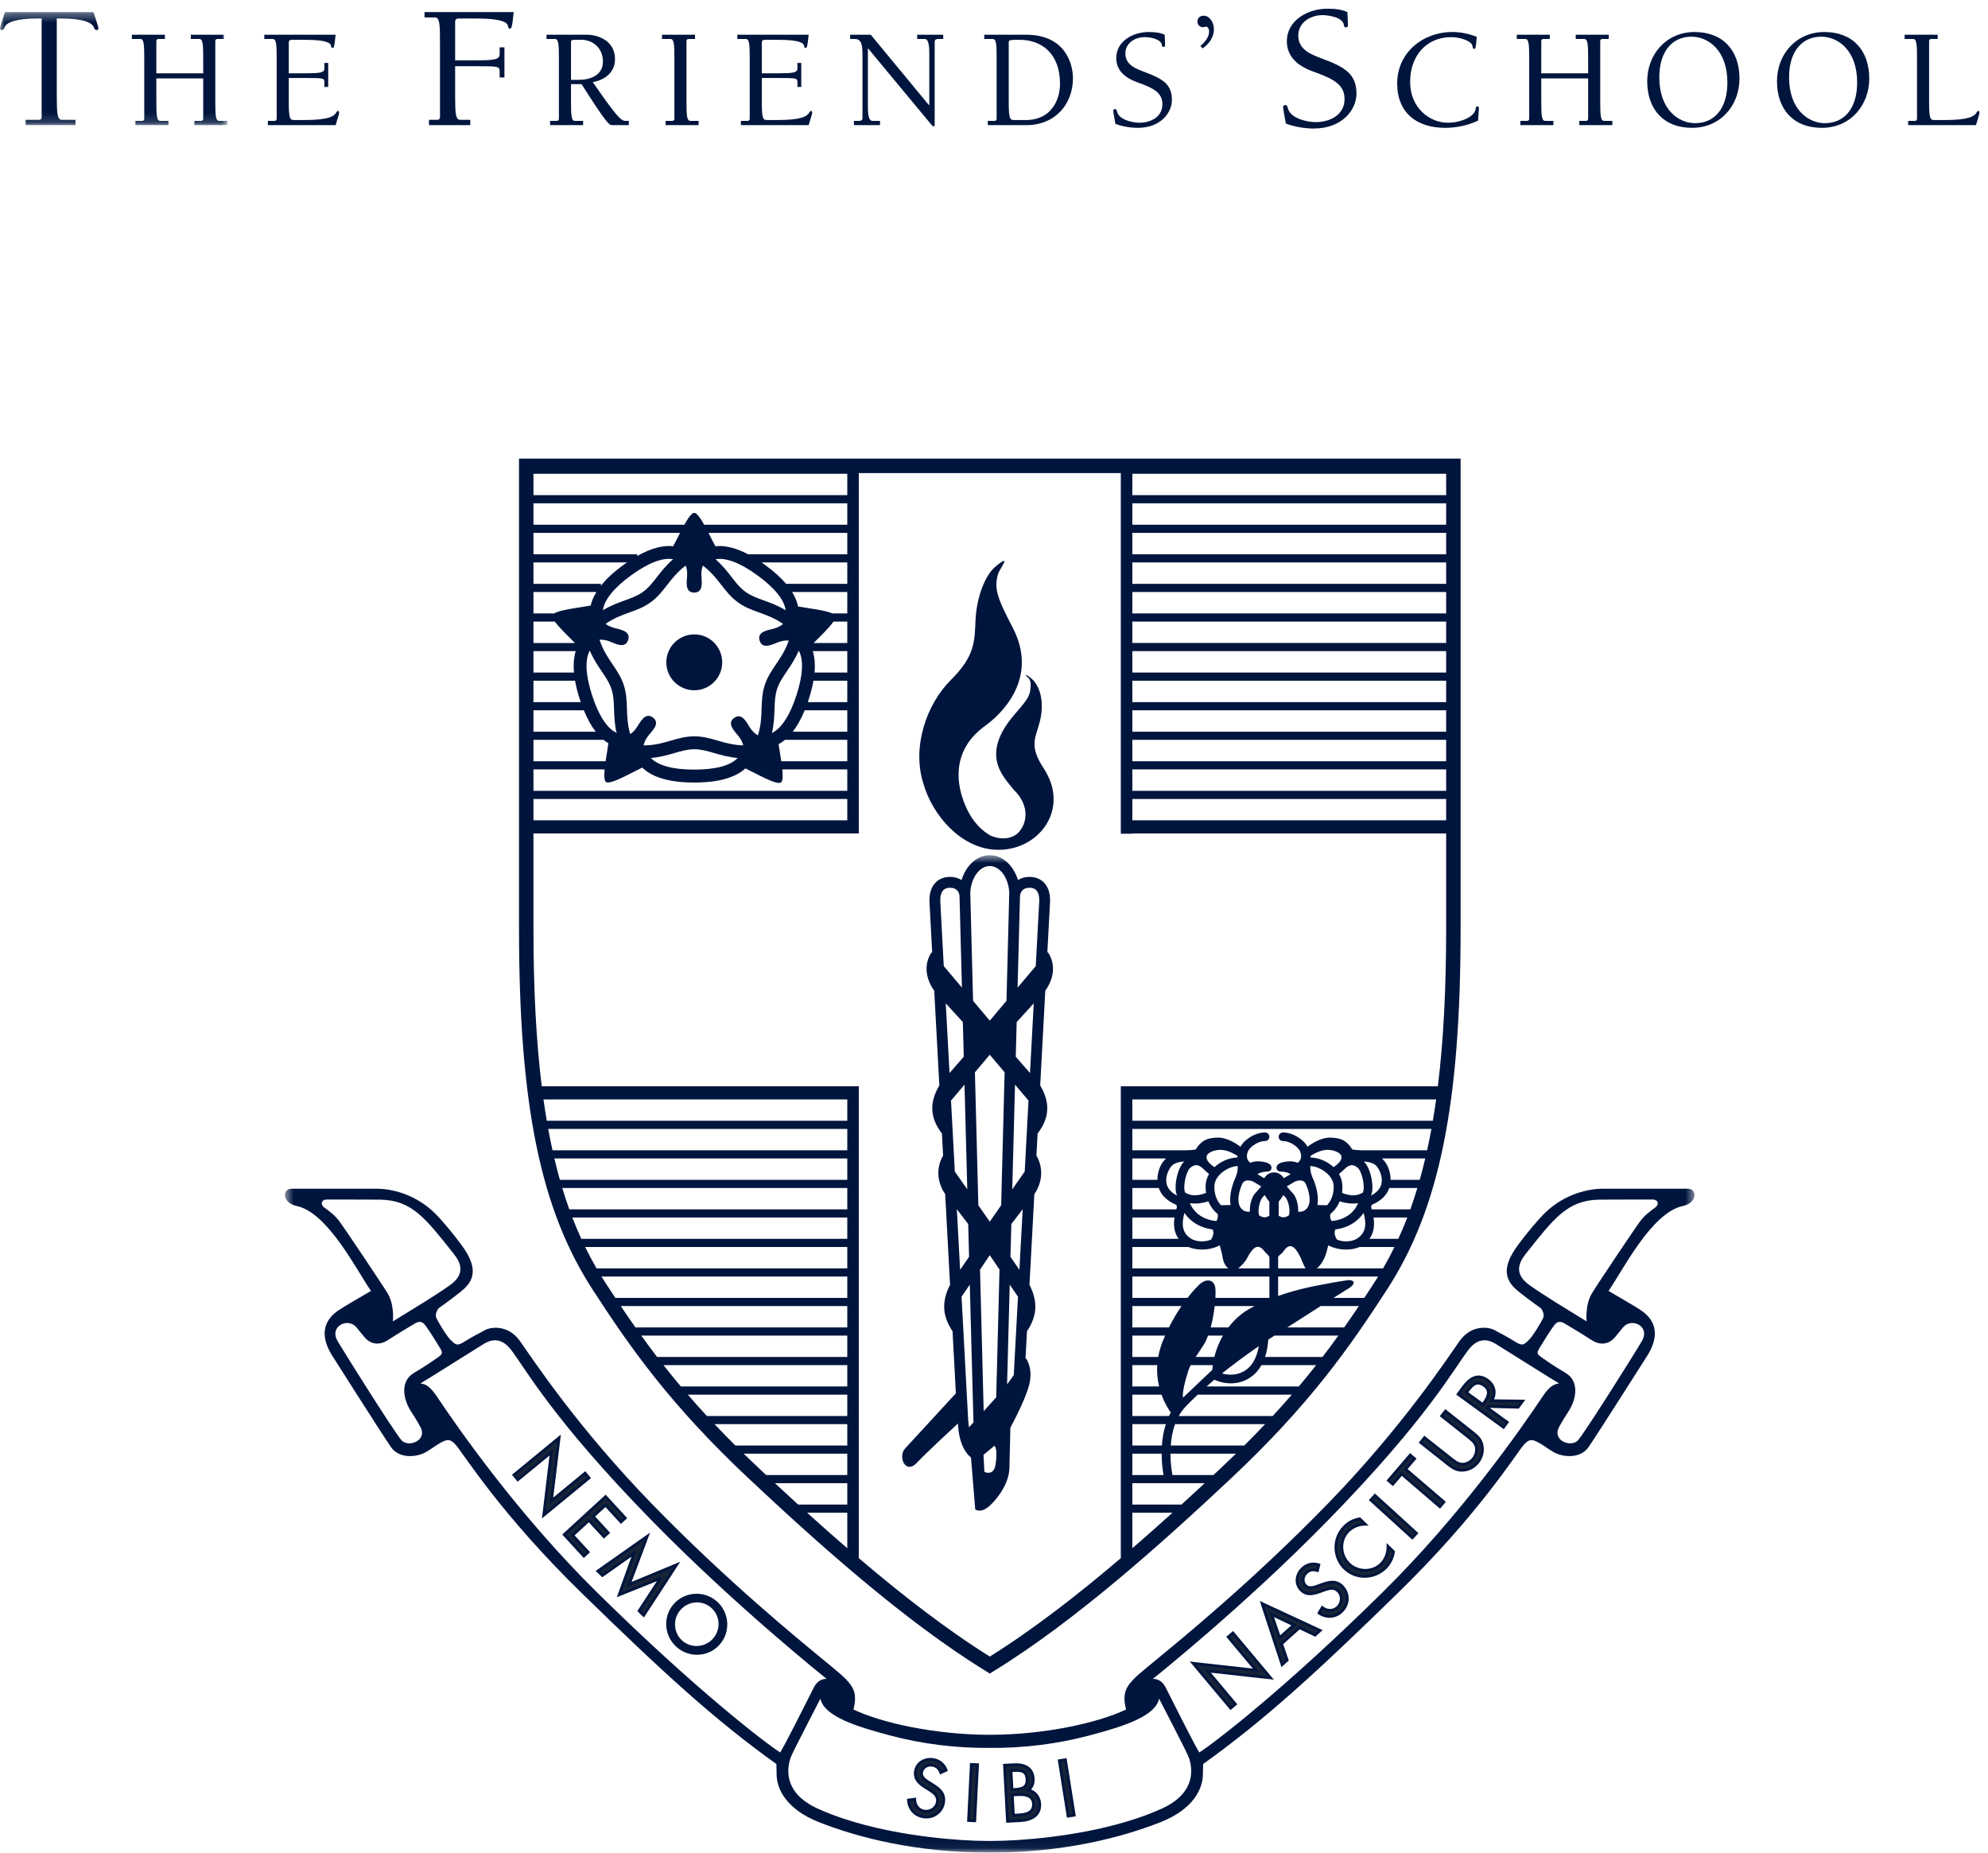<?xml version="1.0" encoding="UTF-8"?>
<svg width="220px" height="205px" viewBox="0 0 220 205" version="1.1" xmlns="http://www.w3.org/2000/svg" xmlns:xlink="http://www.w3.org/1999/xlink">
    <!-- Generator: Sketch 56.2 (81672) - https://sketch.com -->
    <title>Friends_Crest_Text_blue</title>
    <desc>Created with Sketch.</desc>
    <defs>
        <polygon id="path-1" points="0.537 0.63 156.523 0.63 156.523 110.94 0.537 110.94"></polygon>
        <polygon id="path-3" points="0.06 0.338 25.165 0.338 25.165 12.848 0.06 12.848"></polygon>
    </defs>
    <g id="Friends_Crest_Text_blue" stroke="none" stroke-width="1" fill="none" fill-rule="evenodd">
        <path d="M115.229,84.591 C113.922,82.357 114.635,81.582 115.073,79.832 C115.609,77.695 115.108,75.877 114.113,75.062 C113.398,74.475 113.495,74.761 113.595,74.834 C114.026,75.115 114.117,75.51 114.031,76.244 C113.998,76.525 113.929,76.777 113.839,76.983 C113.664,77.423 113.249,77.928 112.262,79.074 C108.42,83.534 111.012,85.909 112.226,87.436 C112.921,88.086 113.536,89.125 113.484,90.24 C113.457,90.823 113.274,91.576 112.582,92.253 C111.294,93.269 109.649,92.48 109.59,92.446 C108.77,91.979 107.495,90.962 106.649,88.686 C106.142,87.319 104.914,83.259 109.057,80.287 C110.613,79.17 115.053,75.185 112.078,69.467 C110.338,66.121 109.968,65.084 110.461,63.484 C110.636,62.917 112.06,61.145 110.195,62.665 C108.927,63.7 108.063,66.266 107.955,68.602 C107.848,70.936 107.933,72.555 105.226,75.242 C102.591,77.858 100.873,82.576 102.186,86.717 C103.223,90.287 106.355,93.825 110.133,94.025 C110.209,94.03 110.331,94.034 110.486,94.033 C110.492,94.033 110.498,94.033 110.504,94.033 C113.865,94.033 116.592,91.536 116.592,88.454 C116.592,87.182 116.241,86.095 115.229,84.591" id="Fill-1" fill="#00153D"></path>
        <g id="Group-5" transform="translate(31, 94)">
            <mask id="mask-2" fill="white">
                <use xlink:href="#path-1"></use>
            </mask>
            <g id="Clip-3"></g>
            <path d="M83.621,12.9 C83.027,13.604 82.313,14.451 81.61,15.285 L81.88,5.111 C81.924,4.779 82.117,4.231 82.93,4.231 C83.248,4.231 83.497,4.32 83.67,4.497 C83.902,4.734 84.02,5.148 84.009,5.681 L83.621,12.9 Z M82.984,24.735 C82.516,24.197 81.941,23.54 81.408,22.928 L81.51,19.096 L83.398,17.025 L82.984,24.735 Z M82.398,35.636 C81.974,36.239 81.494,36.926 81.02,37.606 L81.326,26.019 C81.878,26.67 82.41,27.299 82.82,27.782 L82.398,35.636 Z M79.16,68.106 C78.956,69.365 77.938,68.873 77.938,68.873 L77.836,66.988 L79.047,65.979 C79.251,66.153 79.367,66.847 79.16,68.106 Z M74.242,27.782 C74.652,27.3 75.185,26.671 75.736,26.02 L76.043,37.606 C75.568,36.925 75.088,36.238 74.664,35.635 L74.242,27.782 Z M74.078,24.736 L73.663,17.025 L75.553,19.096 L75.654,22.928 C75.121,23.54 74.547,24.197 74.078,24.736 Z M73.441,12.899 L73.054,5.692 C73.043,5.148 73.16,4.734 73.394,4.497 C73.566,4.32 73.815,4.231 74.134,4.231 C74.944,4.231 75.139,4.779 75.183,5.111 L75.452,15.284 C74.75,14.45 74.035,13.604 73.441,12.899 Z M76.241,45.069 C75.91,45.549 75.562,46.057 75.249,46.509 L74.889,39.803 L76.145,41.445 L76.241,45.069 Z M76.727,63.393 C76.478,63.665 76.301,63.861 76.231,63.936 C76.203,63.727 76.176,63.487 76.147,63.206 L75.409,49.486 C75.68,49.09 75.996,48.627 76.322,48.148 L76.727,63.393 Z M78.531,1.83 C79.638,1.83 80.563,3.061 80.688,4.697 L80.682,5.023 C80.673,5.109 80.668,5.197 80.668,5.287 L80.677,5.287 L80.38,16.745 C79.342,17.977 78.543,18.925 78.543,18.925 C78.543,18.925 78.539,18.919 78.531,18.911 L78.531,18.912 L78.531,18.911 C78.523,18.919 78.52,18.925 78.52,18.925 C78.52,18.925 77.72,17.977 76.684,16.745 L76.387,5.287 L76.395,5.287 C76.395,5.197 76.39,5.109 76.381,5.023 L76.375,4.697 C76.501,3.061 77.425,1.83 78.531,1.83 Z M81.653,49.485 L81.188,58.158 C80.953,58.484 80.703,58.833 80.448,59.192 L80.74,48.147 C81.066,48.626 81.383,49.09 81.653,49.485 Z M77.453,46.482 C78.007,45.664 78.443,45.018 78.531,44.887 C78.62,45.018 79.057,45.664 79.609,46.481 L79.243,60.619 C78.813,61.095 78.32,61.638 77.858,62.147 L77.453,46.482 Z M79.794,39.364 C79.111,40.346 78.598,41.086 78.531,41.182 C78.465,41.086 77.952,40.346 77.269,39.364 L76.888,24.657 C77.797,23.582 78.531,22.711 78.531,22.711 C78.531,22.711 79.267,23.582 80.175,24.656 L79.794,39.364 Z M80.918,41.446 L82.174,39.804 L81.813,46.509 C81.501,46.057 81.151,45.549 80.821,45.069 L80.918,41.446 Z M84.113,26.102 L84.676,15.625 L84.682,15.618 C85.632,14.273 85.804,12.811 85.081,11.543 C84.905,11.307 84.926,11.352 84.926,11.352 C84.919,11.36 84.911,11.368 84.904,11.376 L85.208,5.717 C85.231,4.612 84.851,3.988 84.527,3.657 C84.125,3.247 83.573,3.03 82.93,3.03 C82.441,3.03 82.008,3.156 81.653,3.38 C81.151,1.749 79.941,0.63 78.531,0.63 C77.121,0.63 75.911,1.749 75.409,3.38 C75.055,3.156 74.621,3.03 74.134,3.03 C73.489,3.03 72.938,3.247 72.535,3.657 C72.212,3.988 71.831,4.612 71.854,5.729 L72.158,11.376 C72.151,11.367 72.145,11.359 72.138,11.352 C72.138,11.352 72.158,11.307 71.981,11.543 C71.259,12.811 71.432,14.273 72.381,15.618 L72.387,15.624 L72.95,26.103 C71.827,28.022 71.904,29.676 73.236,31.424 L73.369,33.893 C73.349,33.92 73.318,33.965 73.266,34.044 C72.648,35.272 72.688,36.687 73.501,37.99 L73.596,38.114 L74.137,48.17 C73.19,50.019 73.275,51.615 74.412,53.302 L74.781,60.176 C72.996,62.12 69.764,65.638 69.167,66.274 C68.333,67.158 69.195,69.198 70.442,67.878 C71.571,66.694 74.299,64.171 75.011,63.512 C75.011,63.512 75.014,66.133 76.453,67.278 L76.924,73.021 C76.924,73.021 77.543,73.538 78.581,72.564 C79.617,71.591 80.654,69.989 80.704,68.502 C80.754,67.012 80.808,63.976 80.808,63.976 C80.808,63.976 82.984,60.031 83.02,58.464 C83.087,57.784 82.973,57.113 82.659,56.491 C82.508,56.262 82.525,56.305 82.525,56.305 C82.513,56.321 82.5,56.339 82.486,56.359 L82.65,53.302 C83.788,51.615 83.872,50.019 82.926,48.17 L83.467,38.115 L83.563,37.99 C84.374,36.687 84.415,35.272 83.797,34.044 C83.745,33.965 83.713,33.919 83.694,33.893 L83.826,31.425 C85.159,29.677 85.236,28.022 84.113,26.102 L84.113,26.102 Z" id="Fill-2" fill="#00153D" mask="url(#mask-2)"></path>
            <path d="M152.143,39.639 C151.592,40.042 151.044,40.44 150.542,41.09 C150.043,41.742 145.977,47.792 145.179,49.092 C144.376,50.391 144.585,52.219 144.585,52.219 C142.012,50.635 139.991,49.425 138.29,48.225 C136.586,47.026 136.993,45.816 137.827,44.766 C140.989,40.784 142.46,38.805 145.998,38.745 C146.797,38.732 151.943,38.735 151.943,38.735 C152.442,38.735 152.694,39.24 152.143,39.639 Z M147.688,54.005 C148.039,53.603 148.07,53.514 148.628,52.86 C149.564,51.762 151.674,52.747 150.693,54.403 C149.621,56.214 144.386,64.514 143.636,65.363 C142.885,66.215 140.73,65.415 141.531,63.912 C142.335,62.415 142.736,62.112 143.085,61.156 C143.436,60.208 143.587,58.707 142.234,57.904 C140.885,57.104 140.331,56.705 139.683,56.256 C139.032,55.806 139.032,55.705 139.432,55.057 C139.831,54.403 140.633,53.102 141.032,52.6 C141.433,52.101 141.832,52.252 142.234,52.499 C142.735,52.811 143.714,53.366 145.086,54.256 C146.214,54.987 147.123,54.651 147.688,54.005 Z M139.746,60.481 C137.247,64.213 130.676,73.638 122.015,82.178 C110.953,93.095 103.167,99.015 101.717,99.915 C101.168,99.016 99.038,94.804 98.02,92.77 C97.469,91.637 96.567,91.782 96.567,91.782 C96.567,91.782 106.623,83.787 116.019,74.167 C126.906,63.028 129.942,57.393 131.505,55.358 C132.675,53.833 133.852,54.315 134.45,54.663 C134.944,54.953 141.105,58.855 141.544,59.085 C140.968,59.131 140.438,59.445 139.746,60.481 Z M97.57,106.127 C96.446,106.635 95.378,107.06 93.496,107.617 C88.116,109.212 81.914,109.707 78.755,109.707 C78.687,109.707 78.606,109.706 78.532,109.705 C78.531,109.705 78.531,109.705 78.531,109.705 C78.529,109.705 78.529,109.705 78.529,109.705 L78.528,109.705 C78.453,109.706 78.375,109.707 78.305,109.707 C75.146,109.707 68.944,109.212 63.565,107.617 C61.684,107.06 60.614,106.635 59.491,106.127 C55.44,104.294 56.134,101.304 56.587,100.263 C56.898,99.549 59.789,93.958 59.789,93.958 C60.197,95.943 63.85,97.061 67.488,98.031 C70.973,98.961 74.775,99.446 78.527,99.411 C78.527,99.411 78.529,99.411 78.53,99.411 C78.53,99.411 78.531,99.411 78.532,99.411 C82.285,99.446 86.089,98.961 89.571,98.031 C93.211,97.061 96.863,95.943 97.271,93.958 C97.271,93.958 100.163,99.549 100.473,100.263 C100.926,101.304 101.621,104.294 97.57,106.127 Z M35.047,82.178 C26.386,73.638 19.813,64.213 17.315,60.481 C16.622,59.445 16.094,59.131 15.517,59.085 C15.954,58.855 22.117,54.953 22.61,54.663 C23.209,54.315 24.386,53.833 25.555,55.358 C27.118,57.393 30.154,63.028 41.042,74.167 C50.438,83.787 60.493,91.782 60.493,91.782 C60.493,91.782 59.593,91.637 59.04,92.77 C58.022,94.804 55.893,99.016 55.344,99.915 C53.894,99.015 46.107,93.095 35.047,82.178 Z M13.426,65.363 C12.675,64.514 7.44,56.214 6.367,54.403 C5.387,52.747 7.496,51.762 8.433,52.86 C8.989,53.514 9.021,53.603 9.372,54.005 C9.937,54.651 10.848,54.987 11.975,54.256 C13.347,53.366 14.325,52.811 14.826,52.499 C15.229,52.252 15.629,52.101 16.027,52.6 C16.428,53.102 17.229,54.403 17.629,55.057 C18.028,55.705 18.028,55.806 17.378,56.256 C16.73,56.705 16.176,57.104 14.826,57.904 C13.473,58.707 13.625,60.208 13.977,61.156 C14.324,62.112 14.727,62.415 15.528,63.912 C16.33,65.415 14.176,66.215 13.426,65.363 Z M6.519,41.09 C6.016,40.44 5.469,40.042 4.918,39.639 C4.367,39.24 4.617,38.735 5.117,38.735 C5.117,38.735 10.264,38.732 11.062,38.745 C14.601,38.805 16.071,40.784 19.233,44.766 C20.067,45.816 20.474,47.026 18.77,48.225 C17.069,49.425 15.048,50.635 12.477,52.219 C12.477,52.219 12.684,50.391 11.883,49.092 C11.083,47.792 7.018,41.742 6.519,41.09 Z M155.876,37.539 C155.876,37.539 147.839,37.539 146.336,37.539 C144.828,37.539 142.134,38.074 139.906,40.275 C139.03,41.141 137.226,43.349 136.572,44.365 C135.237,46.446 135.69,47.672 136.718,48.625 C137.211,49.086 138.775,50.237 139.509,50.754 C139.509,50.754 140.022,51.341 139.746,51.89 C139.472,52.441 138.593,53.928 138.094,54.369 C137.6,54.81 137.488,54.975 136.609,54.426 C135.728,53.872 134.963,53.492 134.358,53.164 C133.753,52.837 131.829,52.535 130.508,54.409 C129.187,56.28 124.162,63.945 115.851,72.481 C107.486,81.069 99.664,87.417 96.99,89.626 C93.924,92.159 93.006,92.714 93.613,95.163 C90.469,96.662 84.499,97.959 78.53,97.96 C72.563,97.959 66.592,96.662 63.448,95.163 C64.055,92.714 63.137,92.159 60.07,89.626 C57.397,87.417 49.574,81.069 41.211,72.481 C32.898,63.945 27.875,56.28 26.554,54.409 C25.231,52.535 23.308,52.837 22.703,53.164 C22.098,53.492 21.333,53.872 20.451,54.426 C19.572,54.975 19.461,54.81 18.967,54.369 C18.468,53.928 17.589,52.441 17.315,51.89 C17.038,51.341 17.551,50.754 17.551,50.754 C18.285,50.237 19.849,49.086 20.343,48.625 C21.37,47.672 21.823,46.446 20.488,44.365 C19.836,43.349 18.031,41.141 17.154,40.275 C14.927,38.074 12.231,37.539 10.726,37.539 C9.222,37.539 1.184,37.539 1.184,37.539 C0.229,37.613 0.238,39.111 1.844,39.451 C5.273,40.178 8.436,46.494 10.051,48.845 C8.538,49.74 7.16,50.525 6.629,50.88 C6.099,51.234 3.661,52.681 5.782,56.038 C5.782,56.038 11.351,64.809 12.27,66.131 C13.185,67.451 15.168,67.267 16.195,66.643 C17.221,66.02 17.184,65.949 17.883,65.58 C18.582,65.215 18.893,65.261 19.461,65.912 C20.293,66.867 24.413,73.549 33.41,82.316 C42.289,90.98 48.07,96.299 54.918,101.194 C54.918,101.663 54.941,101.669 54.941,102.306 C54.941,103.948 56.017,106.215 59.675,107.648 C63.864,109.288 70.238,111 78.528,111 C78.528,111 78.529,111 78.53,111 C78.53,111 78.531,111 78.532,111 C86.821,111 93.195,109.288 97.386,107.648 C101.044,106.215 102.118,103.948 102.118,102.306 C102.118,101.669 102.144,101.663 102.144,101.194 C108.991,96.299 114.771,90.98 123.649,82.316 C132.648,73.549 136.768,66.867 137.6,65.912 C138.168,65.261 138.479,65.215 139.178,65.58 C139.877,65.949 139.84,66.02 140.864,66.643 C141.892,67.267 143.875,67.451 144.791,66.131 C145.71,64.809 151.278,56.038 151.278,56.038 C153.398,52.681 150.961,51.234 150.431,50.88 C149.899,50.525 148.522,49.74 147.009,48.845 C148.625,46.494 151.787,40.178 155.216,39.451 C156.822,39.111 156.832,37.613 155.876,37.539 L155.876,37.539 Z" id="Fill-4" fill="#00153D" mask="url(#mask-2)"></path>
        </g>
        <path d="M76.832,70.198 C75.122,70.198 73.739,71.582 73.739,73.289 C73.739,74.996 75.122,76.381 76.832,76.381 C78.539,76.381 79.922,74.996 79.922,73.289 C79.922,71.582 78.539,70.198 76.832,70.198" id="Fill-6" fill="#00153D"></path>
        <path d="M125.31,54.789 L160.037,54.789 L160.037,52.422 L125.31,52.422 L125.31,54.789 Z M125.31,58.061 L160.037,58.061 L160.037,55.693 L125.31,55.693 L125.31,58.061 Z M125.31,61.333 L160.037,61.333 L160.037,58.965 L125.31,58.965 L125.31,61.333 Z M125.31,64.603 L160.037,64.603 L160.037,62.236 L125.31,62.236 L125.31,64.603 Z M125.31,67.876 L160.037,67.876 L160.037,65.508 L125.31,65.508 L125.31,67.876 Z M125.31,71.147 L160.037,71.147 L160.037,68.779 L125.31,68.779 L125.31,71.147 Z M125.31,74.419 L160.037,74.419 L160.037,72.051 L125.31,72.051 L125.31,74.419 Z M125.31,77.69 L160.037,77.69 L160.037,75.322 L125.31,75.322 L125.31,77.69 Z M125.31,80.963 L160.037,80.963 L160.037,78.594 L125.31,78.594 L125.31,80.963 Z M125.31,84.234 L160.037,84.234 L160.037,81.866 L125.31,81.866 L125.31,84.234 Z M125.31,87.506 L160.037,87.506 L160.037,85.137 L125.31,85.137 L125.31,87.506 Z M125.31,90.767 L160.037,90.767 L160.037,88.409 L125.31,88.409 L125.31,90.767 Z M160.037,102.74 C160.037,109.395 159.742,115.153 159.121,120.197 L124.034,120.197 L124.034,172.414 C119.313,176.432 114.331,180.313 109.536,183.301 C104.742,180.313 99.761,176.433 95.039,172.414 L95.039,120.197 L59.952,120.197 C59.33,115.153 59.035,109.395 59.035,102.74 L59.035,92.225 L95.039,92.225 L95.039,52.348 L124.034,52.348 L124.034,92.252 L125.31,92.252 L125.31,92.225 L160.037,92.225 L160.037,102.74 Z M150.977,143.616 L147.57,143.616 C148.401,143.087 148.976,142.724 149.023,142.698 C149.254,142.583 149.854,142.194 149.801,141.901 C149.77,141.731 149.572,141.645 149.214,141.645 C149.115,141.645 147.488,141.923 147.465,141.929 C147.366,141.953 144.857,142.416 144.873,142.433 C143.65,142.702 142.497,143.028 141.442,143.402 L141.442,141.254 L152.51,141.254 C152.391,141.444 152.272,141.636 152.15,141.823 C151.763,142.42 151.373,143.018 150.977,143.616 Z M137.693,159.95 L129.559,159.95 C129.614,159.185 129.754,158.365 130.037,157.587 L140,157.587 C139.27,158.359 138.502,159.146 137.693,159.95 Z M135.117,162.439 C134.845,162.694 134.563,162.957 134.285,163.217 L129.748,163.217 L129.749,163.212 C129.729,163.12 129.531,162.142 129.527,160.854 L136.775,160.854 C136.241,161.374 135.689,161.903 135.117,162.439 Z M129.754,167.387 C128.314,168.689 126.828,170.007 125.31,171.319 L125.31,167.387 L129.754,167.387 Z M133.315,164.12 C132.48,164.896 131.627,165.684 130.75,166.484 L125.31,166.484 L125.31,164.12 L133.315,164.12 Z M128.551,160.854 C128.554,161.955 128.691,162.841 128.761,163.217 L125.31,163.217 L125.31,160.854 L128.551,160.854 Z M129.016,157.587 C128.76,158.382 128.632,159.194 128.58,159.95 L125.31,159.95 L125.31,157.587 L129.016,157.587 Z M128.538,154.32 C128.888,155.291 129.334,155.986 129.561,156.3 C129.492,156.426 129.429,156.555 129.368,156.684 L125.31,156.684 L125.31,154.32 L128.538,154.32 Z M128.062,151.054 C128.012,151.842 128.084,152.631 128.271,153.416 L125.31,153.416 L125.31,151.054 L128.062,151.054 Z M128.937,147.787 C128.84,148.007 128.746,148.232 128.653,148.464 C128.432,149.024 128.277,149.586 128.176,150.151 L125.31,150.151 L125.31,147.787 L128.937,147.787 Z M130.751,144.52 C130.301,145.174 129.82,145.963 129.361,146.884 L125.31,146.884 L125.31,144.52 L130.751,144.52 Z M140.478,141.254 L140.478,143.616 L134.5,143.616 C134.523,143.193 134.524,142.836 134.504,142.6 C134.453,142.027 134.149,141.685 133.692,141.685 C133.348,141.685 132.962,141.883 132.633,142.227 C132.588,142.274 132.088,142.749 131.411,143.616 L125.31,143.616 L125.31,141.254 L140.478,141.254 Z M131.53,137.986 C131.938,138.166 132.453,138.266 133.006,138.266 C133.506,138.266 134.247,138.185 134.984,137.801 C135.05,138.002 135.107,138.345 135.228,138.715 C135.27,138.835 135.294,139.911 135.944,140.35 L125.31,140.35 L125.31,137.986 L131.53,137.986 Z M129.977,134.72 C129.859,135.475 129.883,136.332 130.435,137.083 L125.31,137.083 L125.31,134.72 L129.977,134.72 Z M128.234,131.453 C128.506,132.264 129.157,132.893 130.184,133.323 L130.244,133.586 C130.232,133.611 130.225,133.635 130.218,133.658 L130.216,133.663 C130.203,133.712 130.188,133.765 130.175,133.817 L125.31,133.817 L125.31,131.453 L128.234,131.453 Z M129.039,128.187 C128.961,128.264 128.884,128.348 128.801,128.442 C128.401,128.897 128.079,129.707 128.086,130.55 L125.31,130.55 L125.31,128.187 L129.039,128.187 Z M132.218,133.99 C131.913,133.647 131.752,133.31 131.68,133.133 C131.864,133.16 132.055,133.175 132.25,133.175 C132.949,133.175 133.514,132.997 133.716,132.924 C133.945,133.485 134.305,133.973 134.762,134.34 C134.805,134.653 134.751,134.91 134.604,135.113 C133.356,135.003 132.618,134.444 132.218,133.99 Z M133.542,127.906 C133.66,127.523 134.41,127.202 135.191,127.236 C136.022,127.275 136.948,127.902 136.948,127.902 C136.944,127.96 136.94,128.02 136.94,128.08 C136.02,128.113 135.082,128.508 134.401,129.149 C134.401,129.149 133.353,128.518 133.542,127.906 Z M133.793,129.911 C133.543,130.35 133.416,130.82 133.416,131.315 C133.416,131.545 133.433,131.773 133.465,131.993 C133.302,132.064 132.794,132.261 132.227,132.261 C131.82,132.261 131.464,132.162 131.166,131.965 C131.141,131.938 131.067,131.786 131.059,131.429 C131.04,130.521 131.437,129.448 131.706,129.229 C131.959,129.025 132.172,128.928 132.372,128.928 C132.551,128.928 132.735,129 132.954,129.154 L133.793,129.911 Z M131.073,134.206 C131.416,134.728 132.335,135.801 134.201,136.045 C134.382,136.442 134.211,136.867 134.023,137.165 C133.693,137.297 133.347,137.363 132.992,137.363 C132.514,137.363 132.053,137.236 131.729,137.011 C130.688,136.29 130.807,135.241 131.073,134.206 Z M130.258,132.297 C129.635,131.975 129.252,131.556 129.117,131.052 C128.901,130.256 129.318,129.439 129.601,129.08 C129.898,128.697 130.526,128.546 131.05,128.528 C130.457,129.06 130.072,130.477 130.097,131.449 C130.102,131.786 130.156,132.07 130.258,132.297 Z M136.183,133.34 L135.124,133.365 C134.779,132.996 134.382,132.347 134.382,131.315 C134.382,130.022 135.945,129.046 136.978,129.028 C136.979,129.736 136.797,130.141 136.65,130.469 C136.601,130.581 136.554,130.687 136.518,130.793 C136.373,131.217 135.997,132.319 136.183,133.34 Z M138.029,139.189 C139.179,136.909 139.828,138.458 140.142,138.694 C140.249,138.773 140.353,138.906 140.478,139.069 L140.478,140.35 L137.004,140.35 C137.406,140.073 137.85,139.545 138.029,139.189 Z M139.972,132.245 C140.109,132.505 140.277,132.747 140.472,132.967 L140.472,134.512 C140.307,134.636 140.131,134.698 139.951,134.698 C139.754,134.698 139.547,134.624 139.333,134.477 C139.17,133.934 139.353,132.641 139.972,132.245 Z M138.748,132.225 C138.525,132.63 138.289,133.205 138.313,134.07 C138.265,134.078 137.637,134.2 137.255,133.577 C136.698,132.668 137.434,131.098 137.442,131.07 C137.549,130.771 137.777,130.619 138.119,130.619 C138.316,130.619 138.512,130.672 138.629,130.723 C138.641,130.729 138.652,130.733 138.666,130.737 L139.575,131.279 L138.748,132.225 Z M133.526,153.416 C133.807,153.166 134.092,152.918 134.382,152.673 C134.928,152.928 135.566,153.069 136.187,153.069 C136.828,153.069 137.432,152.926 137.981,152.645 C138.523,152.367 139.131,151.886 139.6,151.054 L145.652,151.054 C145.042,151.828 144.403,152.615 143.729,153.416 L133.526,153.416 Z M131.249,155.598 C131.676,155.157 132.108,154.735 132.546,154.32 L142.957,154.32 C142.289,155.093 141.588,155.88 140.846,156.684 L130.447,156.684 C130.664,156.295 130.928,155.928 131.249,155.598 Z M134.212,151.054 C134.188,151.231 134.169,151.407 134.156,151.585 C134.156,151.585 131.7,153.9 130.929,154.643 C130.78,154.219 131.177,152.692 131.496,151.691 C131.563,151.485 131.66,151.271 131.773,151.054 L134.212,151.054 Z M135.336,147.787 C134.908,148.525 134.588,149.322 134.386,150.151 L132.313,150.151 C132.639,149.656 132.986,149.176 133.235,148.763 C133.407,148.477 133.559,148.145 133.691,147.787 L135.336,147.787 Z M139.304,148.955 C139.066,150.363 138.473,151.32 137.536,151.799 C137.129,152.006 136.674,152.112 136.187,152.112 C135.867,152.112 135.54,152.065 135.232,151.975 C136.45,150.998 137.751,150.033 139.304,148.955 Z M138.253,144.832 C137.371,145.336 136.585,146.037 135.938,146.884 L133.98,146.884 C134.194,146.098 134.338,145.263 134.422,144.52 L138.829,144.52 C138.633,144.622 138.439,144.726 138.253,144.832 Z M142.453,146.884 C143.564,146.173 144.943,145.292 146.152,144.52 L150.375,144.52 C149.85,145.302 149.311,146.089 148.751,146.884 L142.453,146.884 Z M148.109,147.787 C147.549,148.565 146.967,149.352 146.354,150.151 L139.995,150.151 C140.175,149.614 140.305,148.983 140.354,148.228 C140.359,148.224 140.62,148.057 141.042,147.787 L148.109,147.787 Z M143.661,134.07 C143.688,133.205 143.449,132.63 143.228,132.225 L142.399,131.279 L143.31,130.737 C143.323,130.733 143.335,130.729 143.346,130.723 C143.463,130.672 143.659,130.619 143.855,130.619 C144.199,130.619 144.426,130.771 144.532,131.07 C144.542,131.098 145.277,132.668 144.72,133.577 C144.339,134.2 143.711,134.078 143.661,134.07 Z M141.504,134.512 L141.504,132.967 C141.699,132.747 141.866,132.505 142.004,132.245 C142.622,132.641 142.805,133.934 142.642,134.477 C142.429,134.624 142.221,134.698 142.023,134.698 C141.844,134.698 141.669,134.636 141.504,134.512 Z M141.833,138.694 C142.146,138.458 142.793,136.738 143.945,139.189 C144.098,139.513 144.264,140.024 144.479,140.35 L141.442,140.35 L141.442,139.068 C141.567,138.905 141.727,138.773 141.833,138.694 Z M153.891,130.55 C153.896,129.707 153.574,128.897 153.174,128.442 C153.091,128.348 153.014,128.264 152.936,128.187 L157.724,128.187 C157.533,128.995 157.33,129.783 157.114,130.55 L153.891,130.55 Z M151.8,133.817 C151.785,133.765 151.771,133.712 151.758,133.663 L151.758,133.658 C151.75,133.635 151.742,133.611 151.73,133.586 L151.793,133.323 C152.819,132.893 153.469,132.264 153.742,131.453 L156.85,131.453 C156.605,132.264 156.348,133.053 156.073,133.817 L151.8,133.817 Z M151.54,137.083 C152.091,136.332 152.116,135.475 151.999,134.72 L155.737,134.72 C155.425,135.533 155.092,136.319 154.742,137.083 L151.54,137.083 Z M146.748,138.715 C146.867,138.345 146.926,138.002 146.991,137.801 C147.728,138.185 148.47,138.266 148.969,138.266 C149.523,138.266 150.039,138.166 150.445,137.986 L154.315,137.986 C153.918,138.801 153.498,139.588 153.055,140.35 L145.727,140.35 C146.396,139.83 146.709,138.826 146.748,138.715 Z M147.594,131.315 C147.594,132.347 147.196,132.996 146.852,133.365 L145.793,133.34 C145.979,132.319 145.602,131.217 145.458,130.793 C145.422,130.687 145.375,130.581 145.324,130.469 C145.178,130.141 144.996,129.736 144.997,129.028 C146.029,129.046 147.594,130.022 147.594,131.315 Z M147.574,129.149 C146.895,128.508 145.955,128.113 145.035,128.08 C145.035,128.02 145.031,127.96 145.027,127.902 C145.027,127.902 145.952,127.275 146.784,127.236 C147.564,127.202 148.315,127.523 148.434,127.906 C148.623,128.518 147.574,129.149 147.574,129.149 Z M150.809,131.965 C150.512,132.162 150.155,132.261 149.749,132.261 C149.181,132.261 148.673,132.064 148.511,131.993 C148.543,131.773 148.559,131.545 148.559,131.315 C148.559,130.82 148.433,130.35 148.181,129.911 L149.021,129.154 C149.239,129 149.424,128.928 149.602,128.928 C149.805,128.928 150.017,129.025 150.271,129.229 C150.539,129.448 150.935,130.521 150.917,131.429 C150.908,131.786 150.835,131.938 150.809,131.965 Z M147.371,135.113 C147.223,134.91 147.171,134.653 147.214,134.34 C147.67,133.973 148.029,133.485 148.259,132.924 C148.462,132.997 149.025,133.175 149.726,133.175 C149.92,133.175 150.11,133.16 150.295,133.133 C150.224,133.31 150.063,133.647 149.758,133.99 C149.356,134.444 148.618,135.003 147.371,135.113 Z M150.246,137.011 C149.923,137.236 149.462,137.363 148.983,137.363 C148.629,137.363 148.282,137.297 147.952,137.165 C147.766,136.867 147.594,136.442 147.773,136.045 C149.641,135.801 150.56,134.728 150.902,134.206 C151.169,135.241 151.286,136.29 150.246,137.011 Z M150.926,128.528 C151.449,128.546 152.077,128.697 152.375,129.08 C152.656,129.439 153.074,130.256 152.858,131.052 C152.723,131.556 152.34,131.975 151.718,132.297 C151.819,132.07 151.874,131.786 151.879,131.449 C151.902,130.477 151.52,129.06 150.926,128.528 Z M125.31,124.017 L125.31,121.654 L158.93,121.654 C158.816,122.46 158.695,123.248 158.564,124.017 L125.31,124.017 Z M158.406,124.92 C158.259,125.728 158.101,126.515 157.931,127.283 L150.636,127.283 C150.343,127.246 150.131,127.288 149.643,127.188 C148.938,126.016 148.139,125.926 147.283,125.883 C147.246,125.881 147.21,125.88 147.172,125.88 C146.09,125.88 145,126.656 144.699,126.886 C144.637,126.778 144.566,126.674 144.487,126.573 C143.801,125.717 142.68,125.283 141.964,125.312 C141.834,125.317 141.715,125.371 141.628,125.465 C141.541,125.559 141.497,125.68 141.503,125.807 C141.516,126.064 141.729,126.265 141.988,126.265 C141.993,126.265 141.998,126.265 142.004,126.265 C142.465,126.246 143.272,126.593 143.724,127.16 C143.929,127.42 144.027,127.785 143.976,128.091 C143.935,128.327 143.807,128.526 143.605,128.668 C143.352,128.559 143.062,128.504 142.738,128.504 C142.215,128.504 141.73,128.654 141.601,128.731 C141.341,128.879 141.221,129.094 141.277,129.305 C141.351,129.571 141.502,129.623 141.837,129.647 C142.129,129.667 142.43,129.688 142.827,129.924 C142.652,130.028 142.323,130.225 142.076,130.373 C141.81,129.959 141.438,129.734 141.021,129.734 C141.021,129.734 141.016,129.733 141.013,129.733 L141.013,129.732 C141.004,129.732 140.996,129.732 140.987,129.732 C140.979,129.732 140.971,129.732 140.962,129.732 L140.962,129.733 C140.959,129.733 140.957,129.734 140.957,129.734 C140.537,129.734 140.164,129.959 139.898,130.373 C139.652,130.225 139.322,130.028 139.148,129.924 C139.546,129.688 139.847,129.667 140.139,129.647 C140.475,129.623 140.625,129.571 140.697,129.305 C140.754,129.094 140.634,128.879 140.375,128.731 C140.245,128.654 139.762,128.504 139.238,128.504 C138.915,128.504 138.623,128.559 138.371,128.668 C138.168,128.526 138.04,128.327 138,128.091 C137.948,127.785 138.047,127.42 138.252,127.16 C138.703,126.593 139.509,126.246 139.971,126.265 C139.977,126.265 139.981,126.265 139.986,126.265 C140.246,126.265 140.461,126.064 140.472,125.807 C140.479,125.68 140.434,125.559 140.348,125.465 C140.26,125.371 140.141,125.317 140.012,125.312 C139.296,125.283 138.174,125.717 137.488,126.573 C137.409,126.674 137.338,126.778 137.275,126.886 C136.976,126.656 135.885,125.88 134.803,125.88 C134.766,125.88 134.729,125.881 134.692,125.883 C133.836,125.926 133.038,126.016 132.332,127.188 C131.845,127.288 131.633,127.246 131.34,127.283 L125.31,127.283 L125.31,124.92 L158.406,124.92 Z M93.764,124.017 L60.508,124.017 C60.378,123.248 60.257,122.46 60.144,121.654 L93.764,121.654 L93.764,124.017 Z M93.764,127.283 L61.142,127.283 C60.973,126.515 60.814,125.728 60.666,124.92 L93.764,124.92 L93.764,127.283 Z M93.764,130.55 L61.958,130.55 C61.742,129.783 61.54,128.995 61.349,128.187 L93.764,128.187 L93.764,130.55 Z M93.764,133.817 L63,133.817 C62.726,133.053 62.468,132.264 62.223,131.453 L93.764,131.453 L93.764,133.817 Z M93.764,137.083 L64.33,137.083 C63.981,136.319 63.648,135.533 63.336,134.72 L93.764,134.72 L93.764,137.083 Z M93.764,140.35 L66.019,140.35 C65.575,139.588 65.155,138.801 64.758,137.986 L93.764,137.986 L93.764,140.35 Z M93.764,143.616 L68.096,143.616 C67.699,143.018 67.31,142.42 66.922,141.823 C66.801,141.636 66.682,141.444 66.562,141.254 L93.764,141.254 L93.764,143.616 Z M93.764,146.884 L70.321,146.884 C69.762,146.089 69.223,145.302 68.698,144.52 L93.764,144.52 L93.764,146.884 Z M93.764,150.151 L72.719,150.151 C72.106,149.352 71.523,148.565 70.964,147.787 L93.764,147.787 L93.764,150.151 Z M93.764,153.416 L75.344,153.416 C74.669,152.615 74.031,151.828 73.422,151.054 L93.764,151.054 L93.764,153.416 Z M93.764,156.684 L78.228,156.684 C77.484,155.88 76.784,155.093 76.116,154.32 L93.764,154.32 L93.764,156.684 Z M93.764,159.95 L81.379,159.95 C80.57,159.146 79.803,158.359 79.073,157.587 L93.764,157.587 L93.764,159.95 Z M93.764,163.217 L84.788,163.217 C84.509,162.957 84.228,162.694 83.955,162.439 C83.383,161.903 82.832,161.374 82.297,160.854 L93.764,160.854 L93.764,163.217 Z M93.764,166.484 L88.323,166.484 C87.445,165.684 86.592,164.896 85.758,164.12 L93.764,164.12 L93.764,166.484 Z M93.764,171.32 C92.245,170.007 90.758,168.69 89.319,167.387 L93.764,167.387 L93.764,171.32 Z M59.035,90.767 L93.764,90.767 L93.764,88.409 L59.035,88.409 L59.035,90.767 Z M59.035,85.137 L66.91,85.137 C66.846,85.828 66.857,86.385 67.058,86.53 C67.533,86.874 69.902,85.488 71.074,84.933 C71.988,85.836 73.691,86.592 76.83,86.592 C79.863,86.592 81.555,85.887 82.491,85.024 C83.688,85.6 85.966,86.916 86.432,86.578 C86.636,86.43 86.644,85.851 86.573,85.137 L93.764,85.137 L93.764,87.506 L59.035,87.506 L59.035,85.137 Z M59.035,81.866 L66.794,81.866 C66.973,82.013 67.15,82.139 67.326,82.243 C67.258,82.768 67.125,83.511 67.02,84.234 L59.035,84.234 L59.035,81.866 Z M59.035,78.594 L64.607,78.594 C65.02,79.6 65.468,80.373 65.926,80.963 L59.035,80.963 L59.035,78.594 Z M59.035,75.322 L63.639,75.322 C63.748,75.943 63.918,76.629 64.165,77.389 C64.199,77.493 64.233,77.591 64.268,77.691 L59.035,77.691 L59.035,75.322 Z M59.035,72.051 L63.711,72.051 C63.521,72.674 63.436,73.451 63.52,74.419 L59.035,74.419 L59.035,72.051 Z M59.035,68.779 L61.402,68.779 C61.902,69.478 62.937,70.454 63.622,71.148 L59.035,71.148 L59.035,68.779 Z M59.035,65.508 L66.002,65.508 C65.669,66.044 65.47,66.545 65.366,67.004 C64.283,67.215 62.027,67.447 61.327,67.876 L59.035,67.876 L59.035,65.508 Z M59.035,62.236 L69.381,62.236 C69.257,62.321 69.133,62.408 69.005,62.501 C67.876,63.32 67.067,64.094 66.496,64.813 L66.496,64.604 L59.035,64.604 L59.035,62.236 Z M59.035,58.965 L75.254,58.965 C74.97,59.52 74.703,60.065 74.494,60.443 C73.508,60.33 72.206,60.568 70.52,61.521 L70.52,61.333 L59.035,61.333 L59.035,58.965 Z M82.795,61.333 C81.276,60.537 80.085,60.339 79.168,60.443 C78.959,60.067 78.691,59.521 78.406,58.965 L93.764,58.965 L93.764,61.333 L82.795,61.333 Z M86.992,64.604 C86.435,63.946 85.678,63.245 84.66,62.505 C84.531,62.411 84.405,62.323 84.279,62.236 L93.764,62.236 L93.764,64.604 L86.992,64.604 Z M92.104,67.876 C91.301,67.51 89.363,67.298 88.317,67.108 C88.221,66.621 88.016,66.085 87.657,65.508 L93.764,65.508 L93.764,67.876 L92.104,67.876 Z M90.043,71.148 C90.752,70.433 91.78,69.455 92.236,68.779 L93.764,68.779 L93.764,71.148 L90.043,71.148 Z M90.141,74.419 C90.225,73.451 90.138,72.674 89.949,72.051 L93.764,72.051 L93.764,74.419 L90.141,74.419 Z M89.393,77.691 C89.426,77.593 89.46,77.497 89.493,77.396 C89.742,76.633 89.912,75.945 90.021,75.322 L93.764,75.322 L93.764,77.691 L89.393,77.691 Z M87.734,80.963 C88.192,80.373 88.64,79.6 89.053,78.594 L93.764,78.594 L93.764,80.963 L87.734,80.963 Z M86.868,81.866 L93.764,81.866 L93.764,84.234 L86.458,84.234 C86.357,83.549 86.231,82.85 86.163,82.342 C86.395,82.219 86.631,82.062 86.868,81.866 Z M85.711,78.475 C85.737,77.664 85.76,76.964 85.991,76.25 C86.224,75.537 86.617,74.957 87.073,74.286 C87.518,73.632 87.998,72.918 88.394,71.99 C88.945,73.008 88.864,74.702 88.133,76.953 C87.462,79.013 86.622,80.365 85.684,80.963 L85.656,80.963 L85.656,80.98 C85.578,81.028 85.502,81.08 85.424,81.117 C85.652,80.131 85.684,79.269 85.711,78.475 Z M79.18,61.881 C80.317,61.671 81.905,62.271 83.819,63.662 C85.733,65.053 86.793,66.378 86.943,67.525 C86.075,67.002 85.266,66.706 84.518,66.436 C83.756,66.16 83.097,65.922 82.489,65.482 C81.883,65.039 81.453,64.486 80.956,63.846 C80.47,63.221 79.94,62.544 79.18,61.881 Z M66.719,67.521 C66.871,66.374 67.931,65.049 69.846,63.658 C71.761,62.269 73.348,61.67 74.484,61.88 C73.72,62.545 73.187,63.224 72.7,63.851 C72.202,64.491 71.771,65.044 71.165,65.486 C70.559,65.925 69.899,66.163 69.137,66.439 C68.392,66.707 67.584,67.002 66.719,67.521 Z M67.979,80.963 C67.038,80.367 66.197,79.013 65.526,76.947 C64.795,74.697 64.716,73.003 65.268,71.986 C65.663,72.919 66.145,73.635 66.59,74.292 C67.046,74.964 67.438,75.544 67.672,76.256 C67.902,76.97 67.925,77.67 67.951,78.481 C67.977,79.273 68.008,80.131 68.233,81.114 C68.191,81.094 68.152,81.064 68.11,81.041 L68.11,80.963 L67.979,80.963 Z M81.63,83.873 C80.833,84.713 79.197,85.16 76.83,85.16 C74.465,85.16 72.828,84.713 72.031,83.874 C73.041,83.786 73.871,83.549 74.634,83.328 C75.413,83.103 76.086,82.908 76.836,82.907 C77.586,82.908 78.259,83.103 79.038,83.328 C79.799,83.549 80.625,83.784 81.63,83.873 Z M84.63,75.807 C84.63,75.809 84.629,75.811 84.629,75.813 C84.336,76.716 84.309,77.548 84.28,78.428 C84.25,79.337 84.219,80.271 83.874,81.373 C83.549,81.183 83.272,80.924 83.017,80.55 C82.654,80.017 82.133,78.792 81.238,79.442 C80.372,80.073 81.35,80.967 81.745,81.476 C82.006,81.812 82.162,82.134 82.248,82.477 C81.148,82.448 80.281,82.199 79.437,81.954 C78.59,81.709 77.792,81.479 76.842,81.477 L76.842,81.476 C76.84,81.476 76.838,81.477 76.836,81.477 C76.834,81.477 76.832,81.476 76.83,81.476 L76.83,81.477 C75.881,81.479 75.082,81.709 74.235,81.954 C73.34,82.214 72.418,82.479 71.221,82.48 C71.302,82.115 71.462,81.776 71.737,81.42 C72.131,80.911 73.137,80.037 72.24,79.387 C71.374,78.758 70.825,79.964 70.463,80.496 C70.244,80.818 70.01,81.055 69.742,81.236 C69.439,80.196 69.409,79.305 69.382,78.436 C69.353,77.555 69.325,76.724 69.034,75.82 C69.034,75.819 69.033,75.817 69.032,75.815 C69.031,75.813 69.031,75.811 69.031,75.809 L69.03,75.809 C68.735,74.906 68.27,74.218 67.774,73.488 C67.252,72.719 66.717,71.926 66.346,70.791 C66.688,70.77 67.035,70.82 67.426,70.96 C68.031,71.178 69.173,71.864 69.516,70.812 C69.846,69.793 68.53,69.644 67.911,69.464 C67.553,69.359 67.265,69.217 67.016,69.03 C67.932,68.395 68.787,68.086 69.621,67.785 C70.45,67.486 71.232,67.203 72.002,66.647 C72.004,66.646 72.005,66.645 72.007,66.644 C72.008,66.643 72.01,66.642 72.012,66.64 C72.778,66.08 73.289,65.424 73.83,64.73 C74.388,64.012 74.961,63.275 75.886,62.586 C76.002,62.897 76.056,63.232 76.044,63.63 C76.023,64.275 75.724,65.571 76.83,65.571 C77.901,65.571 77.637,64.275 77.617,63.63 C77.605,63.231 77.66,62.895 77.776,62.584 C78.697,63.272 79.27,64.007 79.825,64.723 C80.365,65.419 80.876,66.075 81.644,66.635 L81.644,66.636 C81.645,66.637 81.646,66.638 81.648,66.639 C81.648,66.639 81.65,66.641 81.652,66.643 C82.422,67.199 83.203,67.483 84.031,67.781 C84.872,68.086 85.734,68.398 86.657,69.041 C86.39,69.266 86.075,69.434 85.671,69.551 C85.053,69.732 83.727,69.849 84.069,70.902 C84.401,71.92 85.553,71.266 86.159,71.047 C86.567,70.9 86.93,70.852 87.289,70.879 C86.919,71.965 86.397,72.734 85.889,73.483 C85.395,74.211 84.928,74.9 84.633,75.802 C84.632,75.804 84.631,75.805 84.63,75.807 Z M59.035,55.693 L93.764,55.693 L93.764,58.061 L77.926,58.061 C77.516,57.331 77.113,56.747 76.83,56.747 C76.547,56.747 76.146,57.33 75.735,58.061 L59.035,58.061 L59.035,55.693 Z M59.035,54.789 L93.764,54.789 L93.764,52.422 L59.035,52.422 L59.035,54.789 Z M57.436,50.747 L57.436,102.74 C57.436,122.206 59.795,133.781 65.58,142.694 C69.687,149.023 74.1,155.384 82.86,163.605 C90.323,170.609 100.052,179.361 109.118,184.923 L109.536,185.18 L109.955,184.923 C119.021,179.361 128.75,170.609 136.212,163.605 C144.973,155.384 149.386,149.023 153.492,142.694 C159.277,133.781 161.637,122.206 161.637,102.74 L161.637,50.747 L57.436,50.747 L57.436,50.747 Z" id="Fill-7" fill="#00153D"></path>
        <path d="M104.112,196.15 C103.927,195.69 103.668,195.403 103.146,195.327 C102.599,195.249 102.069,195.574 101.988,196.137 C101.912,196.668 102.425,196.991 102.813,197.238 L103.196,197.477 C103.946,197.943 104.567,198.44 104.427,199.42 C104.273,200.498 103.289,201.198 102.219,201.045 C101.231,200.904 100.587,200.162 100.527,199.178 L101.225,199.086 C101.225,199.729 101.633,200.312 102.294,200.406 C102.956,200.5 103.633,200.081 103.731,199.387 C103.835,198.668 103.306,198.342 102.771,198 L102.419,197.782 C101.747,197.353 101.18,196.897 101.306,196.015 C101.442,195.059 102.339,194.563 103.254,194.694 C103.939,194.791 104.469,195.225 104.709,195.876 L104.112,196.15" id="Fill-8" fill="#172337"></path>
        <path d="M104.112,196.15 C103.927,195.69 103.668,195.403 103.146,195.327 C102.599,195.249 102.069,195.574 101.988,196.137 C101.912,196.668 102.425,196.991 102.813,197.238 L103.196,197.477 C103.946,197.943 104.567,198.44 104.427,199.42 C104.273,200.498 103.289,201.198 102.219,201.045 C101.231,200.904 100.587,200.162 100.527,199.178 L101.225,199.086 C101.225,199.729 101.633,200.312 102.294,200.406 C102.956,200.5 103.633,200.081 103.731,199.387 C103.835,198.668 103.306,198.342 102.771,198 L102.419,197.782 C101.747,197.353 101.18,196.897 101.306,196.015 C101.442,195.059 102.339,194.563 103.254,194.694 C103.939,194.791 104.469,195.225 104.709,195.876 L104.112,196.15 Z" id="Stroke-9" stroke="#00153D" stroke-width="0.3"></path>
        <polyline id="Fill-10" fill="#172337" points="107.87 201.482 107.179 201.446 107.489 195.236 108.182 195.271 107.87 201.482"></polyline>
        <polygon id="Stroke-11" stroke="#00153D" stroke-width="0.3" points="107.87 201.482 107.179 201.446 107.489 195.236 108.182 195.271"></polygon>
        <path d="M112.148,200.858 L112.84,200.819 C113.614,200.778 114.42,200.545 114.369,199.598 C114.317,198.634 113.387,198.544 112.629,198.584 L112.027,198.616 L112.148,200.858 Z M111.996,198.024 L112.26,198.009 C113.043,197.967 113.705,197.841 113.652,196.877 C113.603,195.939 113.004,195.871 112.156,195.917 L111.884,195.932 L111.996,198.024 Z M111.158,195.325 L112.18,195.271 C113.308,195.21 114.277,195.571 114.345,196.84 C114.372,197.343 114.205,197.781 113.801,198.084 C114.551,198.225 115.023,198.869 115.063,199.611 C115.129,200.846 114.16,201.394 112.933,201.46 L111.491,201.537 L111.158,195.325 L111.158,195.325 Z" id="Fill-12" fill="#172337"></path>
        <path d="M112.148,200.858 L112.84,200.819 C113.614,200.778 114.42,200.545 114.369,199.598 C114.317,198.634 113.387,198.544 112.629,198.584 L112.027,198.616 L112.148,200.858 Z M111.996,198.024 L112.26,198.009 C113.043,197.967 113.705,197.841 113.652,196.877 C113.603,195.939 113.004,195.871 112.156,195.917 L111.884,195.932 L111.996,198.024 Z M111.158,195.325 L112.18,195.271 C113.308,195.21 114.277,195.571 114.345,196.84 C114.372,197.343 114.205,197.781 113.801,198.084 C114.551,198.225 115.023,198.869 115.063,199.611 C115.129,200.846 114.16,201.394 112.933,201.46 L111.491,201.537 L111.158,195.325 Z" id="Stroke-13" stroke="#00153D" stroke-width="0.3"></path>
        <polyline id="Fill-14" fill="#172337" points="118.881 200.855 118.197 200.963 117.223 194.821 117.906 194.713 118.881 200.855"></polyline>
        <polygon id="Stroke-15" stroke="#00153D" stroke-width="0.3" points="118.881 200.855 118.197 200.963 117.223 194.821 117.906 194.713"></polygon>
        <polyline id="Fill-16" fill="#172337" points="132.022 184.045 139.004 184.824 135.91 181.132 136.441 180.687 140.616 185.67 133.64 184.896 136.718 188.569 136.187 189.015 132.022 184.045"></polyline>
        <polygon id="Stroke-17" stroke="#00153D" stroke-width="0.3" points="132.022 184.045 139.004 184.824 135.91 181.132 136.441 180.687 140.616 185.67 133.64 184.896 136.718 188.569 136.187 189.015"></polygon>
        <path d="M140.733,178.651 L141.605,181.216 L143.172,179.811 L140.733,178.651 Z M141.826,181.883 L142.447,183.697 L141.883,184.205 L139.665,177.436 L146.101,180.418 L145.529,180.931 L143.804,180.108 L141.826,181.883 L141.826,181.883 Z" id="Fill-18" fill="#172337"></path>
        <path d="M140.733,178.651 L141.605,181.216 L143.172,179.811 L140.733,178.651 Z M141.826,181.883 L142.447,183.697 L141.883,184.205 L139.665,177.436 L146.101,180.418 L145.529,180.931 L143.804,180.108 L141.826,181.883 Z" id="Stroke-19" stroke="#00153D" stroke-width="0.3"></path>
        <path d="M145.798,173.791 C145.322,173.653 144.937,173.679 144.555,174.043 C144.156,174.426 144.083,175.042 144.477,175.453 C144.848,175.842 145.418,175.639 145.853,175.485 L146.276,175.331 C147.105,175.028 147.88,174.848 148.564,175.564 C149.316,176.351 149.261,177.557 148.479,178.304 C147.758,178.993 146.776,179.041 145.967,178.481 L146.324,177.876 C146.828,178.273 147.539,178.312 148.023,177.85 C148.506,177.389 148.594,176.597 148.109,176.09 C147.607,175.565 147.024,175.779 146.426,175.987 L146.037,176.131 C145.284,176.394 144.574,176.559 143.959,175.914 C143.292,175.217 143.454,174.205 144.122,173.567 C144.623,173.088 145.292,172.94 145.952,173.153 L145.798,173.791" id="Fill-20" fill="#172337"></path>
        <path d="M145.798,173.791 C145.322,173.653 144.937,173.679 144.555,174.043 C144.156,174.426 144.083,175.042 144.477,175.453 C144.848,175.842 145.418,175.639 145.853,175.485 L146.276,175.331 C147.105,175.028 147.88,174.848 148.564,175.564 C149.316,176.351 149.261,177.557 148.479,178.304 C147.758,178.993 146.776,179.041 145.967,178.481 L146.324,177.876 C146.828,178.273 147.539,178.312 148.023,177.85 C148.506,177.389 148.594,176.597 148.109,176.09 C147.607,175.565 147.024,175.779 146.426,175.987 L146.037,176.131 C145.284,176.394 144.574,176.559 143.959,175.914 C143.292,175.217 143.454,174.205 144.122,173.567 C144.623,173.088 145.292,172.94 145.952,173.153 L145.798,173.791 Z" id="Stroke-21" stroke="#00153D" stroke-width="0.3"></path>
        <path d="M151.092,168.658 C150.38,168.657 149.679,168.93 149.179,169.444 C148.212,170.438 148.294,172.081 149.275,173.036 C150.258,173.99 151.908,174.02 152.88,173.02 C153.369,172.518 153.609,171.796 153.6,171.097 L154.215,171.694 C154.119,172.35 153.819,172.978 153.359,173.45 C152.134,174.71 150.076,174.78 148.811,173.55 C147.533,172.308 147.504,170.243 148.746,168.966 C149.229,168.469 149.796,168.17 150.477,168.061 L151.092,168.658" id="Fill-22" fill="#172337"></path>
        <path d="M151.092,168.658 C150.38,168.657 149.679,168.93 149.179,169.444 C148.212,170.438 148.294,172.081 149.275,173.036 C150.258,173.99 151.908,174.02 152.88,173.02 C153.369,172.518 153.609,171.796 153.6,171.097 L154.215,171.694 C154.119,172.35 153.819,172.978 153.359,173.45 C152.134,174.71 150.076,174.78 148.811,173.55 C147.533,172.308 147.504,170.243 148.746,168.966 C149.229,168.469 149.796,168.17 150.477,168.061 L151.092,168.658 Z" id="Stroke-23" stroke="#00153D" stroke-width="0.3"></path>
        <polyline id="Fill-24" fill="#172337" points="156.759 169.655 156.293 170.168 151.691 165.98 152.157 165.467 156.759 169.655"></polyline>
        <polygon id="Stroke-25" stroke="#00153D" stroke-width="0.3" points="156.759 169.655 156.293 170.168 151.691 165.98 152.157 165.467"></polygon>
        <polyline id="Fill-26" fill="#172337" points="159.796 166.201 159.345 166.728 155.111 163.097 154.134 164.236 153.646 163.818 156.063 160.999 156.551 161.418 155.563 162.57 159.796 166.201"></polyline>
        <polygon id="Stroke-27" stroke="#00153D" stroke-width="0.3" points="159.796 166.201 159.345 166.728 155.111 163.097 154.134 164.236 153.646 163.818 156.063 160.999 156.551 161.418 155.563 162.57"></polygon>
        <path d="M160.545,161.372 C160.906,161.658 161.311,161.999 161.801,162.019 C162.267,162.041 162.763,161.76 163.045,161.404 C163.321,161.055 163.461,160.545 163.369,160.104 C163.264,159.599 162.82,159.28 162.439,158.979 L159.535,156.679 L159.965,156.135 L163.019,158.553 C163.549,158.973 163.938,159.344 164.032,160.05 C164.129,160.673 163.938,161.312 163.55,161.803 C163.186,162.263 162.637,162.597 162.053,162.671 C161.308,162.776 160.82,162.474 160.263,162.033 L157.21,159.616 L157.64,159.072 L160.545,161.372" id="Fill-28" fill="#172337"></path>
        <path d="M160.545,161.372 C160.906,161.658 161.311,161.999 161.801,162.019 C162.267,162.041 162.763,161.76 163.045,161.404 C163.321,161.055 163.461,160.545 163.369,160.104 C163.264,159.599 162.82,159.28 162.439,158.979 L159.535,156.679 L159.965,156.135 L163.019,158.553 C163.549,158.973 163.938,159.344 164.032,160.05 C164.129,160.673 163.938,161.312 163.55,161.803 C163.186,162.263 162.637,162.597 162.053,162.671 C161.308,162.776 160.82,162.474 160.263,162.033 L157.21,159.616 L157.64,159.072 L160.545,161.372 Z" id="Stroke-29" stroke="#00153D" stroke-width="0.3"></path>
        <path d="M164.093,155.412 L164.219,155.238 C164.68,154.605 165.025,153.877 164.245,153.31 C163.418,152.707 162.896,153.256 162.406,153.93 L162.285,154.097 L164.093,155.412 Z M166.794,157.377 L166.387,157.938 L161.356,154.279 L161.886,153.552 C162.579,152.598 163.479,151.895 164.612,152.72 C165.387,153.283 165.578,154.168 165.082,154.99 L168.502,155.029 L168.003,155.716 L164.688,155.631 L164.586,155.772 L166.794,157.377 L166.794,157.377 Z" id="Fill-30" fill="#172337"></path>
        <path d="M164.093,155.412 L164.219,155.238 C164.68,154.605 165.025,153.877 164.245,153.31 C163.418,152.707 162.896,153.256 162.406,153.93 L162.285,154.097 L164.093,155.412 Z M166.794,157.377 L166.387,157.938 L161.356,154.279 L161.886,153.552 C162.579,152.598 163.479,151.895 164.612,152.72 C165.387,153.283 165.578,154.168 165.082,154.99 L168.502,155.029 L168.003,155.716 L164.688,155.631 L164.586,155.772 L166.794,157.377 Z" id="Stroke-31" stroke="#00153D" stroke-width="0.3"></path>
        <polyline id="Fill-32" fill="#172337" points="61.874 159.09 61.027 166.063 64.749 163.005 65.188 163.54 60.168 167.666 61.008 160.699 57.305 163.742 56.865 163.206 61.874 159.09"></polyline>
        <polygon id="Stroke-33" stroke="#00153D" stroke-width="0.3" points="61.874 159.09 61.027 166.063 64.749 163.005 65.188 163.54 60.168 167.666 61.008 160.699 57.305 163.742 56.865 163.206"></polygon>
        <polyline id="Fill-34" fill="#172337" points="67.016 165.602 69.196 167.979 68.723 168.413 67.01 166.547 65.648 167.797 67.311 169.608 66.836 170.043 65.174 168.232 63.375 169.883 65.087 171.749 64.613 172.185 62.432 169.808 67.016 165.602"></polyline>
        <polygon id="Stroke-35" stroke="#00153D" stroke-width="0.3" points="67.016 165.602 69.196 167.979 68.723 168.413 67.01 166.547 65.648 167.797 67.311 169.608 66.836 170.043 65.174 168.232 63.375 169.883 65.087 171.749 64.613 172.185 62.432 169.808"></polygon>
        <polyline id="Fill-36" fill="#172337" points="71.632 169.987 69.631 175.317 74.892 173.134 71.232 178.744 70.722 178.251 73.068 174.666 73.057 174.654 68.513 176.475 70.176 171.875 70.164 171.863 66.666 174.336 66.155 173.844 71.632 169.987"></polyline>
        <polygon id="Stroke-37" stroke="#00153D" stroke-width="0.3" points="71.632 169.987 69.631 175.317 74.892 173.134 71.232 178.744 70.722 178.251 73.068 174.666 73.057 174.654 68.513 176.475 70.176 171.875 70.164 171.863 66.666 174.336 66.155 173.844"></polygon>
        <path d="M75.172,178.067 C74.259,179.131 74.36,180.762 75.431,181.68 C76.502,182.598 78.129,182.45 79.042,181.386 C79.961,180.315 79.866,178.701 78.782,177.773 C77.699,176.843 76.09,176.995 75.172,178.067 Z M79.562,181.843 C78.397,183.202 76.358,183.323 75.012,182.168 C73.666,181.014 73.475,178.981 74.641,177.621 C75.801,176.269 77.855,176.129 79.202,177.283 C80.548,178.439 80.723,180.49 79.562,181.843 L79.562,181.843 Z" id="Fill-38" fill="#00153D"></path>
        <path d="M75.172,178.067 C74.259,179.131 74.36,180.762 75.431,181.68 C76.502,182.598 78.129,182.45 79.042,181.386 C79.961,180.315 79.866,178.701 78.782,177.773 C77.699,176.843 76.09,176.995 75.172,178.067 Z M79.562,181.843 C78.397,183.202 76.358,183.323 75.012,182.168 C73.666,181.014 73.475,178.981 74.641,177.621 C75.801,176.269 77.855,176.129 79.202,177.283 C80.548,178.439 80.723,180.49 79.562,181.843 Z" id="Stroke-39" stroke="#00153D" stroke-width="0.3"></path>
        <path d="M201.958,13.629 C200.099,13.629 197.987,12.113 197.987,8.553 C197.987,5.683 199.421,4.06 201.55,4.06 C203.408,4.06 205.521,5.573 205.521,9.136 C205.521,12.005 204.086,13.629 201.958,13.629 Z M201.896,3.542 C198.76,3.542 196.649,6.015 196.649,8.994 C196.649,12.068 198.443,14.147 201.611,14.147 C204.75,14.147 206.859,11.674 206.859,8.695 C206.859,5.619 205.065,3.542 201.896,3.542 L201.896,3.542 Z" id="Fill-41" fill="#00153D"></path>
        <path d="M187.598,13.629 C185.737,13.629 183.625,12.113 183.625,8.553 C183.625,5.683 185.061,4.06 187.187,4.06 C189.047,4.06 191.16,5.573 191.16,9.136 C191.16,12.005 189.727,13.629 187.598,13.629 Z M187.534,3.542 C184.398,3.542 182.288,6.015 182.288,8.994 C182.288,12.068 184.082,14.147 187.251,14.147 C190.388,14.147 192.498,11.674 192.498,8.695 C192.498,5.619 190.702,3.542 187.534,3.542 L187.534,3.542 Z" id="Fill-42" fill="#00153D"></path>
        <path d="M175.75,8.677 L175.75,13.123 C175.75,13.266 175.687,13.375 175.513,13.375 L174.773,13.375 L174.773,13.847 L178.428,13.847 L178.428,13.375 L177.529,13.375 C177.119,13.375 177.088,12.776 177.088,11.152 L177.088,4.565 C177.088,4.422 177.151,4.313 177.324,4.313 L178.033,4.313 L178.033,3.842 L174.379,3.842 L174.379,4.313 L175.309,4.313 C175.719,4.313 175.75,4.912 175.75,6.535 L175.75,8.111 L170.563,8.111 L170.563,4.565 C170.563,4.422 170.627,4.313 170.801,4.313 L171.509,4.313 L171.509,3.842 L167.855,3.842 L167.855,4.313 L168.785,4.313 C169.195,4.313 169.227,4.912 169.227,6.535 L169.227,13.123 C169.227,13.266 169.163,13.375 168.989,13.375 L168.249,13.375 L168.249,13.847 L171.904,13.847 L171.904,13.375 L171.006,13.375 C170.596,13.375 170.563,12.776 170.563,11.152 L170.563,8.677 L175.75,8.677" id="Fill-43" fill="#00153D"></path>
        <path d="M163.426,4.076 C162.576,3.746 161.677,3.542 160.717,3.542 C157.438,3.542 154.618,5.842 154.618,9.23 C154.618,12.509 156.806,14.147 159.945,14.147 C161.156,14.147 162.514,13.863 163.567,13.344 C163.629,12.351 163.662,12.113 163.662,11.973 C163.662,11.878 163.629,11.769 163.504,11.769 C163.332,11.769 163.317,11.925 163.301,12.052 C163.189,12.934 161.631,13.58 160.211,13.58 C158.258,13.58 156.051,11.988 156.051,9.057 C156.051,6.315 157.723,4.108 160.621,4.108 C161.567,4.108 162.876,4.532 162.953,5.101 C162.985,5.336 163.002,5.399 163.141,5.399 C163.299,5.4 163.315,5.353 163.426,4.076" id="Fill-44" fill="#00153D"></path>
        <path d="M146.349,1.674 C146.98,1.674 148.576,1.891 148.713,2.737 C148.733,2.875 148.754,3.032 148.95,3.032 C149.107,3.032 149.168,2.915 149.168,2.777 C149.168,2.304 149.129,1.812 149.107,1.338 C148.478,1.043 147.708,0.965 146.883,0.965 C144.774,0.965 142.41,2.206 142.41,4.569 C142.41,6.972 144.813,7.74 145.7,8.057 C147.65,8.765 148.793,9.436 148.793,10.951 C148.793,12.725 147.177,13.513 145.602,13.513 C144.637,13.513 142.806,13.099 142.529,11.996 C142.489,11.818 142.431,11.621 142.234,11.621 C142.075,11.621 141.997,11.72 141.997,11.858 C141.997,12.034 142.075,12.449 142.293,13.67 C143.199,14.026 144.401,14.222 145.364,14.222 C148.617,14.222 150.112,12.074 150.112,10.361 C150.112,8.254 148.911,7.445 146.39,6.52 C145.149,6.046 143.672,5.534 143.672,3.939 C143.672,2.481 145.031,1.674 146.349,1.674" id="Fill-45" fill="#00153D"></path>
        <path d="M133.078,5.356 C133.803,4.868 134.339,4.129 134.339,3.215 C134.339,2.569 133.913,1.735 133.188,1.735 C132.811,1.735 132.512,2.001 132.512,2.38 C132.512,2.758 132.778,3.01 133.141,3.01 C133.267,3.01 133.377,2.979 133.488,2.932 C133.723,3.026 133.803,3.246 133.803,3.498 C133.803,4.129 133.3,4.711 132.843,5.074 L133.078,5.356" id="Fill-46" fill="#00153D"></path>
        <path d="M126.68,4.108 C127.186,4.108 128.461,4.28 128.571,4.958 C128.587,5.069 128.604,5.195 128.76,5.195 C128.887,5.195 128.933,5.101 128.933,4.99 C128.933,4.611 128.901,4.218 128.887,3.84 C128.383,3.606 127.768,3.542 127.105,3.542 C125.419,3.542 123.528,4.532 123.528,6.424 C123.528,8.348 125.45,8.961 126.159,9.214 C127.722,9.782 128.635,10.319 128.635,11.531 C128.635,12.95 127.343,13.58 126.081,13.58 C125.309,13.58 123.842,13.25 123.621,12.367 C123.59,12.227 123.543,12.068 123.387,12.068 C123.262,12.068 123.198,12.147 123.198,12.257 C123.198,12.399 123.262,12.731 123.435,13.705 C124.159,13.988 125.12,14.147 125.893,14.147 C128.492,14.147 129.688,12.431 129.688,11.059 C129.688,9.373 128.729,8.728 126.711,7.986 C125.718,7.607 124.537,7.195 124.537,5.92 C124.537,4.753 125.623,4.108 126.68,4.108" id="Fill-47" fill="#00153D"></path>
        <path d="M113.538,13.281 L112.277,13.281 C111.804,13.281 111.63,13.281 111.63,11.326 L111.63,4.691 C111.63,4.406 111.82,4.406 112.858,4.406 C115.146,4.406 117.305,5.81 117.305,9.277 C117.305,11.059 116.327,13.281 113.538,13.281 Z M113.553,3.842 L108.922,3.842 L108.922,4.313 L109.852,4.313 C110.261,4.313 110.293,4.912 110.293,6.535 L110.293,13.123 C110.293,13.266 110.23,13.375 110.057,13.375 L109.314,13.375 L109.314,13.847 L113.568,13.847 C116.832,13.847 118.737,11.469 118.737,8.648 C118.737,7.212 117.997,3.842 113.553,3.842 L113.553,3.842 Z" id="Fill-48" fill="#00153D"></path>
        <path d="M96.36,3.842 L94.078,3.842 L94.078,4.313 L94.566,4.313 C95.306,4.313 95.447,4.848 95.447,6.125 L95.447,13.061 C95.447,13.297 95.275,13.375 95.086,13.375 L94.503,13.375 L94.503,13.847 L97.385,13.847 L97.385,13.375 L96.551,13.375 C96.076,13.375 96.044,12.445 96.044,11.721 L96.044,5.369 L96.076,5.369 L102.902,13.595 L103.09,13.816 C103.2,13.942 103.264,13.988 103.31,13.988 C103.42,13.988 103.436,13.878 103.436,13.736 L103.436,4.627 C103.436,4.391 103.609,4.313 103.798,4.313 L104.382,4.313 L104.382,3.842 L101.5,3.842 L101.5,4.313 L102.336,4.313 C102.807,4.313 102.839,5.242 102.839,5.967 L102.839,11.641 L102.807,11.641 L96.36,3.842" id="Fill-49" fill="#00153D"></path>
        <path d="M82.967,13.123 C82.967,13.266 82.904,13.375 82.731,13.375 L81.99,13.375 L81.99,13.847 L89.49,13.847 C89.679,13.219 89.884,12.587 89.884,12.445 C89.884,12.367 89.82,12.273 89.758,12.273 C89.647,12.273 89.615,12.367 89.568,12.445 C89.301,12.887 88.687,13.281 86.008,13.281 L84.953,13.281 C84.479,13.281 84.306,13.281 84.306,11.326 L84.306,8.631 L86.292,8.631 C88.09,8.631 88.246,8.647 88.246,9.072 L88.246,9.623 L88.671,9.623 L88.671,6.962 L88.246,6.962 L88.246,7.576 C88.246,8.049 87.758,8.111 86.135,8.111 L84.306,8.111 L84.306,4.691 C84.306,4.532 84.384,4.406 84.621,4.406 L86.165,4.406 C88.655,4.406 88.922,4.832 88.969,5.023 C89.001,5.227 89.032,5.306 89.158,5.306 C89.301,5.274 89.348,5.227 89.49,3.842 L81.597,3.842 L81.597,4.313 L82.526,4.313 C82.936,4.313 82.967,4.91 82.967,6.534 L82.967,13.123" id="Fill-50" fill="#00153D"></path>
        <path d="M75.969,4.565 C75.969,4.422 76.032,4.313 76.204,4.313 L76.914,4.313 L76.914,3.842 L73.26,3.842 L73.26,4.313 L74.19,4.313 C74.6,4.313 74.631,4.912 74.631,6.535 L74.631,13.123 C74.631,13.266 74.568,13.375 74.395,13.375 L73.654,13.375 L73.654,13.847 L77.309,13.847 L77.309,13.375 L76.41,13.375 C76,13.375 75.969,12.776 75.969,11.152 L75.969,4.565" id="Fill-51" fill="#00153D"></path>
        <path d="M63.978,8.837 L63.19,8.837 L63.19,4.627 C63.19,4.422 63.409,4.406 63.551,4.406 L64.355,4.406 C65.602,4.406 66.722,5.32 66.722,6.804 C66.722,8.35 65.333,8.837 63.978,8.837 Z M69.192,13.375 C68.736,13.375 68.2,12.857 65.602,9.088 C66.988,8.837 68.059,7.97 68.059,6.551 C68.059,4.549 66.28,3.842 64.892,3.842 L60.48,3.842 L60.48,4.313 L61.41,4.313 C61.82,4.313 61.852,4.91 61.852,6.534 L61.852,13.123 C61.852,13.266 61.789,13.375 61.616,13.375 L60.875,13.375 L60.875,13.847 L64.529,13.847 L64.529,13.375 L63.631,13.375 C63.221,13.375 63.19,12.776 63.19,11.152 L63.19,9.309 L64.355,9.309 C67.239,13.83 67.414,13.847 67.774,13.847 L69.588,13.847 L69.588,13.375 L69.192,13.375 L69.192,13.375 Z" id="Fill-52" fill="#00153D"></path>
        <path d="M46.98,1.93 L48.141,1.93 C48.653,1.93 48.691,2.678 48.691,4.707 L48.691,12.942 C48.691,13.119 48.613,13.257 48.397,13.257 L47.472,13.257 L47.472,13.848 L52.041,13.848 L52.041,13.257 L50.918,13.257 C50.406,13.257 50.367,12.507 50.367,10.48 L50.367,7.327 L52.849,7.327 C55.094,7.327 55.292,7.347 55.292,7.879 L55.292,8.569 L55.824,8.569 L55.824,5.239 L55.292,5.239 L55.292,6.007 C55.292,6.598 54.681,6.676 52.651,6.676 L50.367,6.676 L50.367,2.402 C50.367,2.206 50.466,2.047 50.762,2.047 L52.691,2.047 C55.804,2.047 56.138,2.58 56.196,2.817 C56.237,3.072 56.277,3.17 56.434,3.17 C56.611,3.132 56.67,3.072 56.848,1.338 L46.98,1.338 L46.98,1.93" id="Fill-53" fill="#00153D"></path>
        <path d="M30.618,13.123 C30.618,13.266 30.555,13.375 30.383,13.375 L29.643,13.375 L29.643,13.847 L37.142,13.847 C37.331,13.219 37.535,12.587 37.535,12.445 C37.535,12.367 37.473,12.273 37.409,12.273 C37.299,12.273 37.267,12.367 37.22,12.445 C36.953,12.887 36.338,13.281 33.659,13.281 L32.603,13.281 C32.131,13.281 31.957,13.281 31.957,11.326 L31.957,8.631 L33.943,8.631 C35.741,8.631 35.898,8.647 35.898,9.072 L35.898,9.623 L36.321,9.623 L36.321,6.962 L35.898,6.962 L35.898,7.576 C35.898,8.049 35.41,8.111 33.786,8.111 L31.957,8.111 L31.957,4.691 C31.957,4.532 32.036,4.406 32.271,4.406 L33.816,4.406 C36.307,4.406 36.574,4.832 36.621,5.023 C36.652,5.227 36.684,5.306 36.81,5.306 C36.953,5.274 37,5.227 37.142,3.842 L29.249,3.842 L29.249,4.313 L30.178,4.313 C30.588,4.313 30.618,4.91 30.618,6.534 L30.618,13.123" id="Fill-54" fill="#00153D"></path>
        <g id="Group-58" transform="translate(0, 1)">
            <mask id="mask-4" fill="white">
                <use xlink:href="#path-3"></use>
            </mask>
            <g id="Clip-56"></g>
            <path d="M22.488,7.677 L22.488,12.123 C22.488,12.266 22.426,12.375 22.252,12.375 L21.512,12.375 L21.512,12.847 L25.165,12.847 L25.165,12.375 L24.267,12.375 C23.857,12.375 23.825,11.776 23.825,10.152 L23.825,3.565 C23.825,3.422 23.89,3.313 24.062,3.313 L24.771,3.313 L24.771,2.842 L21.117,2.842 L21.117,3.313 L22.047,3.313 C22.456,3.313 22.488,3.912 22.488,5.535 L22.488,7.111 L17.301,7.111 L17.301,3.565 C17.301,3.422 17.364,3.313 17.538,3.313 L18.248,3.313 L18.248,2.842 L14.593,2.842 L14.593,3.313 L15.522,3.313 C15.933,3.313 15.964,3.912 15.964,5.535 L15.964,12.123 C15.964,12.266 15.901,12.375 15.728,12.375 L14.987,12.375 L14.987,12.847 L18.641,12.847 L18.641,12.375 L17.742,12.375 C17.333,12.375 17.301,11.776 17.301,10.152 L17.301,7.677 L22.488,7.677" id="Fill-55" fill="#00153D" mask="url(#mask-4)"></path>
            <path d="M6.284,1.047 L6.776,1.047 C9.081,1.047 10.204,1.462 10.4,2.053 C10.439,2.17 10.519,2.328 10.676,2.328 C10.794,2.328 10.894,2.27 10.894,2.132 C10.894,2.014 10.617,1.147 10.342,0.338 L0.551,0.338 C0.276,1.147 0,2.014 0,2.132 C0,2.27 0.099,2.328 0.217,2.328 C0.375,2.328 0.453,2.17 0.492,2.053 C0.689,1.462 1.812,1.047 4.117,1.047 L4.609,1.047 L4.609,11.942 C4.609,12.119 4.53,12.257 4.314,12.257 L2.836,12.257 L2.836,12.848 L8.352,12.848 L8.352,12.257 L6.836,12.257 C6.324,12.257 6.284,11.507 6.284,9.48 L6.284,1.047" id="Fill-57" fill="#00153D" mask="url(#mask-4)"></path>
        </g>
        <path d="M214.429,3.842 L210.773,3.842 L210.773,4.313 L211.703,4.313 C212.113,4.313 212.145,4.912 212.145,6.535 L212.145,13.123 C212.145,13.266 212.083,13.375 211.91,13.375 L211.168,13.375 L211.168,13.847 L218.667,13.847 C218.855,13.219 219.062,12.587 219.062,12.445 C219.062,12.367 218.999,12.273 218.934,12.273 C218.825,12.273 218.793,12.367 218.744,12.445 C218.479,12.887 217.863,13.281 215.185,13.281 L214.127,13.281 C213.656,13.281 213.482,13.281 213.482,11.326 L213.482,4.565 C213.482,4.422 213.546,4.313 213.719,4.313 L214.429,4.313 L214.429,3.842" id="Fill-40" fill="#00153D"></path>
    </g>
</svg>